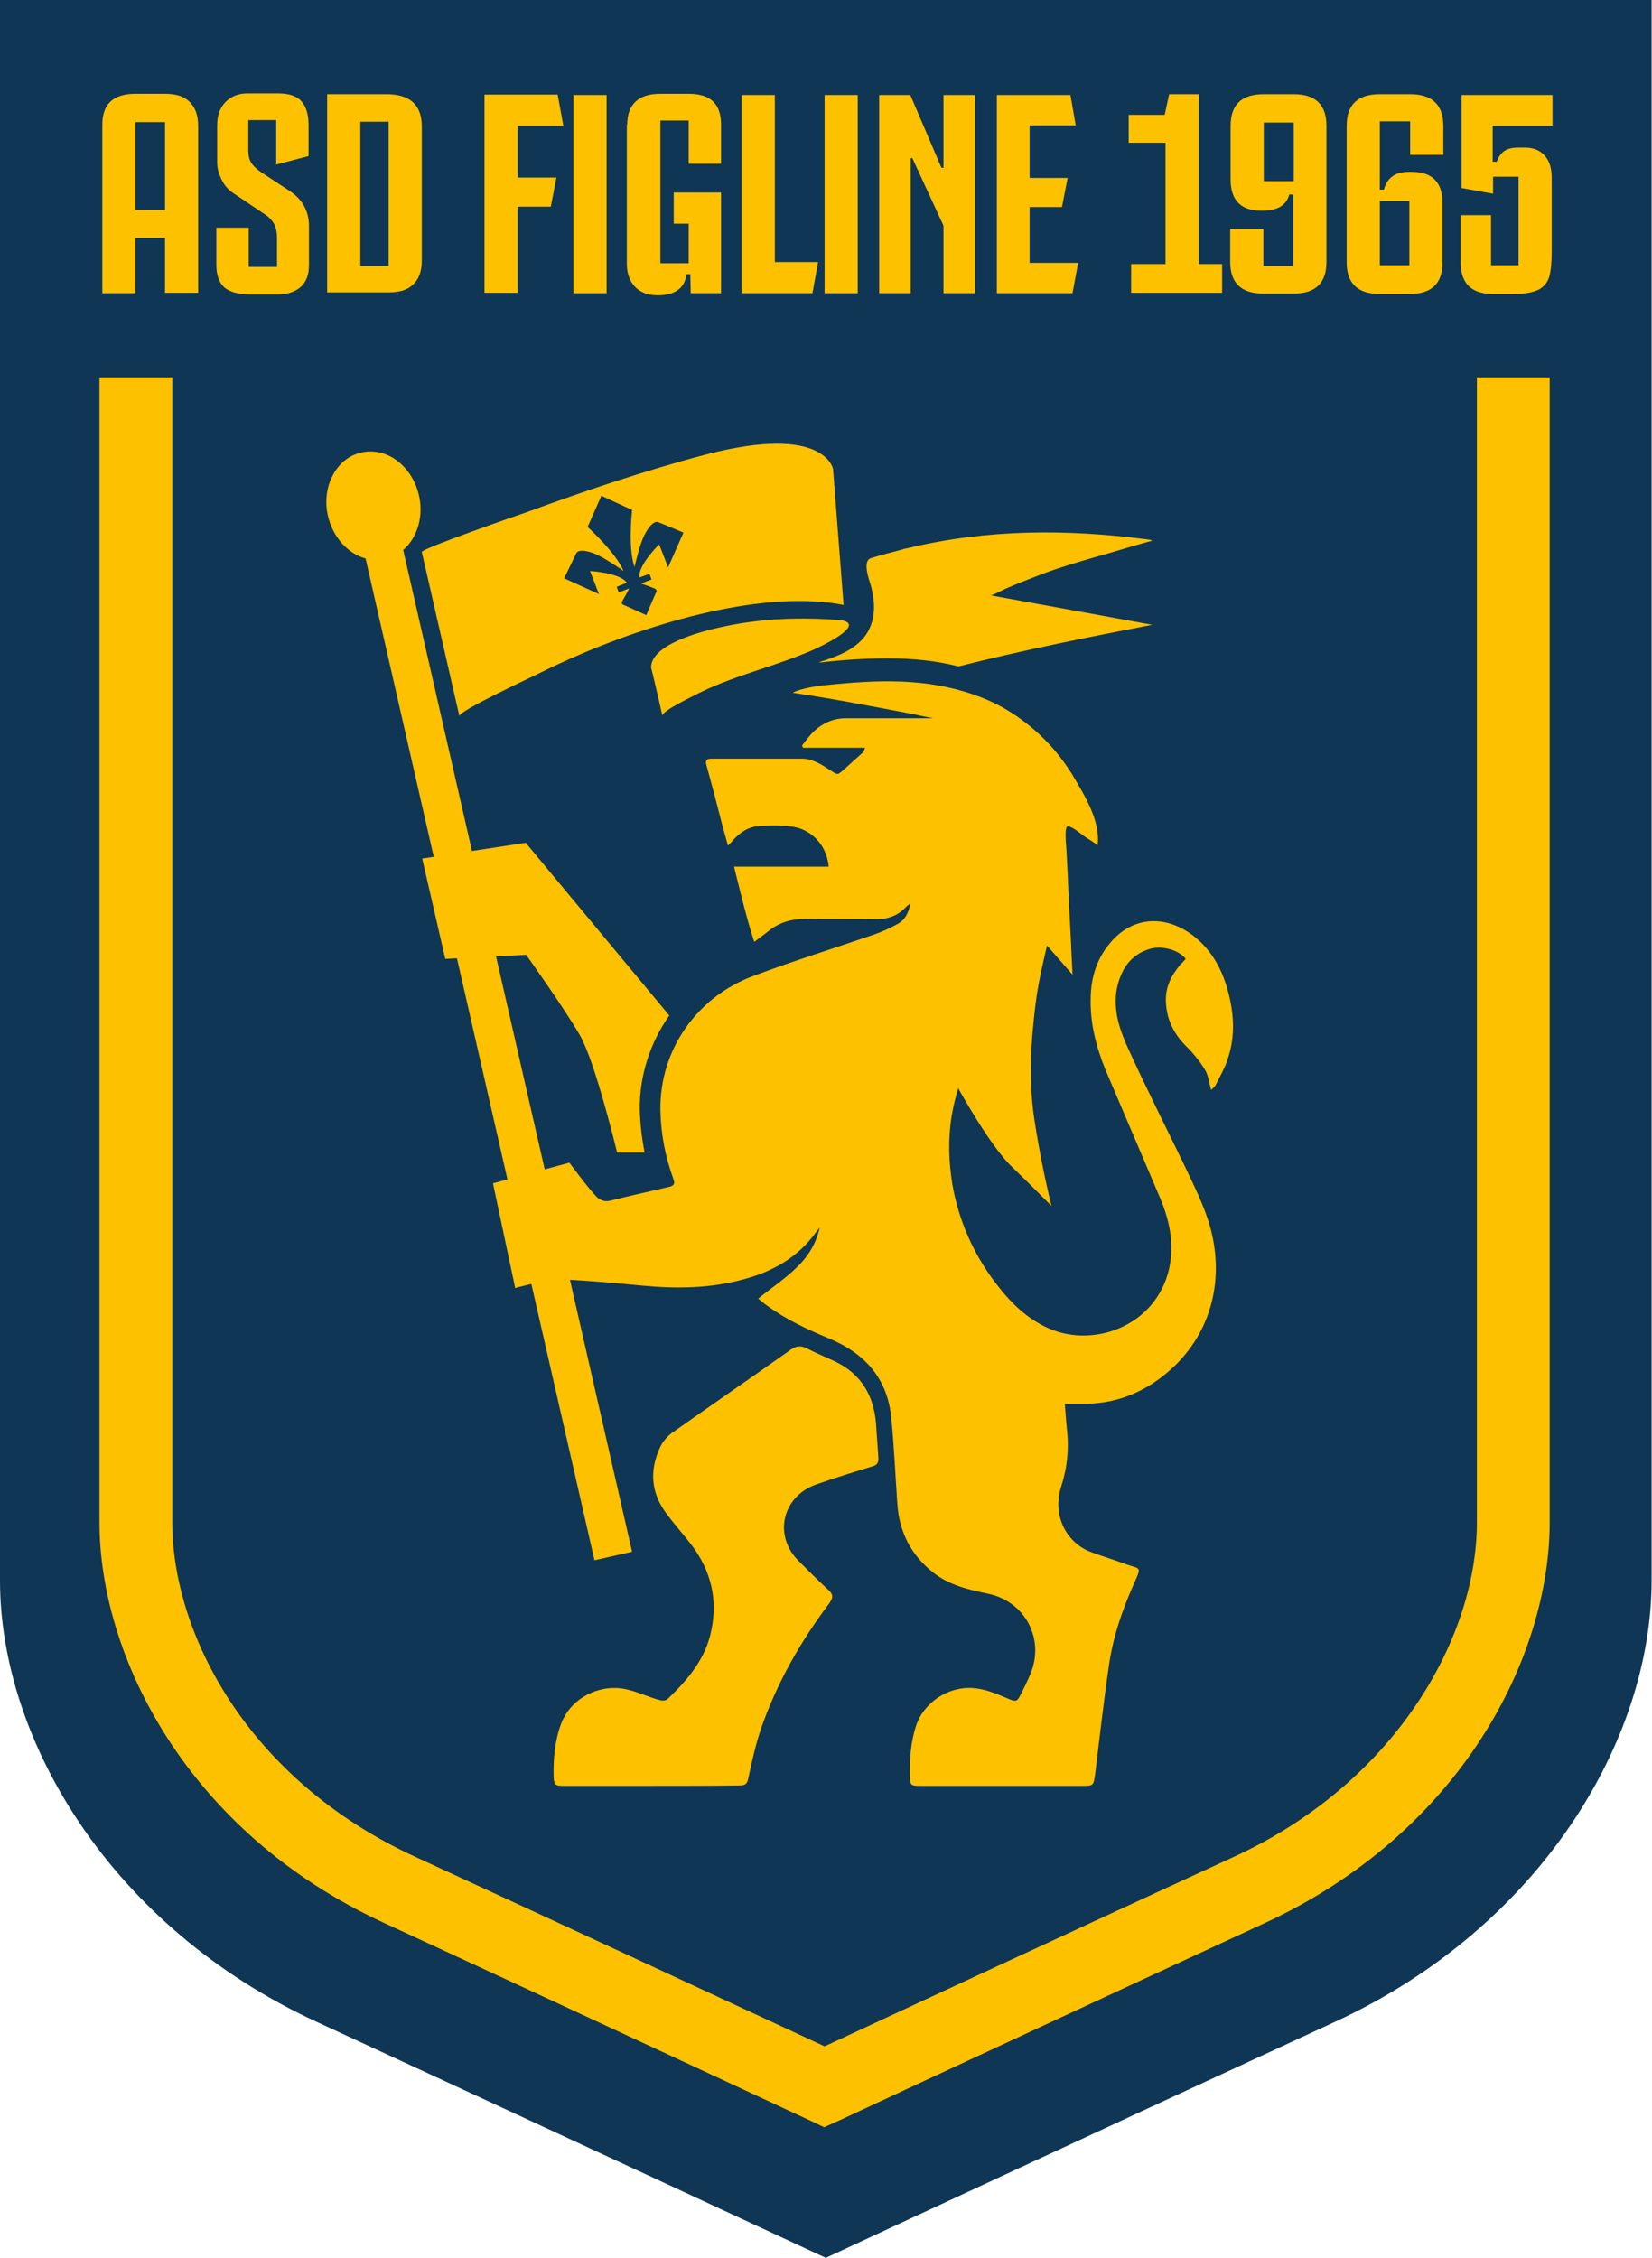 <svg xmlns="http://www.w3.org/2000/svg" xmlns:xlink="http://www.w3.org/1999/xlink" id="Livello_1" x="0px" y="0px" viewBox="0 0 408.5 558.3" style="enable-background:new 0 0 408.5 558.3;" xml:space="preserve"><style type="text/css">	.st0{fill:#0F3654;}	.st1{fill:#FDC100;}</style><path class="st0" d="M0,0c0,0,0,351.3,0,390.8s27.5,85.7,78.2,109.1c50.7,23.4,126,58.4,126,58.4s75.3-35,126-58.4 c50.7-23.4,78.2-69.6,78.2-109.1s0-390.8,0-390.8L0,0z"></path><g>	<path class="st1" d="M46.9,25.2c1.4,1.4,2.1,3.3,2.1,5.9v41.3h-8.2V58.8h-7.3v13.7h-8.2V30.9c0-5.2,2.7-7.7,8.2-7.7h7.3  C43.5,23.2,45.5,23.8,46.9,25.2z M33.5,51.9h7.3V30.2h-7.3V51.9z"></path>	<path class="st1" d="M61.5,56.3V66h7v-6.8c0-1.6-0.2-2.9-0.7-3.8c-0.5-0.9-1.3-1.8-2.6-2.6l-7.3-4.9c-1.4-0.9-2.4-2-3.1-3.5  c-0.7-1.4-1.1-2.8-1.1-4.3V31c0-2.5,0.7-4.4,2.1-5.8c1.4-1.4,3.2-2.1,5.4-2.1h7.5c2.7,0,4.6,0.6,5.8,1.9c1.2,1.3,1.8,3.3,1.8,5.9  v7.7l-8,2.1v-11h-6.9v7.4c0,1.3,0.2,2.3,0.7,3.1c0.5,0.8,1.3,1.6,2.5,2.4l7,4.6c3.2,2.1,4.8,5,4.8,8.7v9.6c0,2.5-0.7,4.3-2.1,5.5  c-1.4,1.2-3.3,1.8-5.6,1.8h-7c-2.8,0-4.8-0.6-6.2-1.7c-1.3-1.2-2-3-2-5.6v-9.2H61.5z"></path>	<path class="st1" d="M104.3,31.3v33.2c0,2.5-0.7,4.5-2.1,5.8c-1.4,1.4-3.4,2-6.1,2H80.9v-49h15.2C101.6,23.5,104.3,26.1,104.3,31.3  z M89.1,30.1v35.7h7V30.1H89.1z"></path>	<path class="st1" d="M139.3,31.1H128v12.8h9.6l-1.4,7.2H128v21.3h-8.2v-49h18.1L139.3,31.1z"></path>	<path class="st1" d="M150,72.5h-8.2v-49h8.2V72.5z"></path>	<path class="st1" d="M155.1,30.8c0-2.5,0.7-4.4,2.1-5.7c1.4-1.3,3.4-1.9,6.1-1.9h7c5.4,0,8,2.5,8,7.6v9.7h-8V29.8h-7v35.3h7v-9.8  h-3.7v-7.7h11.7v24.9h-7.5l-0.1-4.7h-1c-0.1,1.5-0.7,2.8-1.8,3.7c-1.1,0.9-2.6,1.4-4.5,1.5h-1c-2.3,0-4-0.7-5.4-2.1  c-1.3-1.4-2-3.3-2-5.7V30.8z"></path>	<path class="st1" d="M191.5,64.8h10.8l-1.4,7.7h-17.5v-49h8.2V64.8z"></path>	<path class="st1" d="M212.1,72.5h-8.2v-49h8.2V72.5z"></path>	<path class="st1" d="M233.3,41.5v-18h7.8v49h-7.8V55.8l-7.7-16.7h-0.4v33.4h-7.8v-49h7.7l7.7,18H233.3z"></path>	<path class="st1" d="M266,31h-11.4v13h9.4l-1.4,7.2h-8V65h12l-1.4,7.5h-18.7v-49h18.2L266,31z"></path>	<path class="st1" d="M296.4,65.3h5.8v7.1h-22.5v-7.1h8.5v-30h-9.1v-6.9h8.9l1.1-5.1h7.3V65.3z"></path>	<path class="st1" d="M328,31.1v33.7c0,5.2-2.7,7.8-8.2,7.8h-7.4c-5.4,0-8.2-2.6-8.2-7.8v-8.2h8.2v9.2h7.4V48.1h-1  c-0.7,2.7-2.9,4-6.8,4h-0.1c-5.1,0-7.6-2.6-7.6-7.7V31.1c0-5.2,2.7-7.8,8.2-7.8h7.4C325.3,23.3,328,25.9,328,31.1z M312.5,44.8h7.4  V30.3h-7.4V44.8z"></path>	<path class="st1" d="M348.7,38.3V30h-7.5v16.9h1c0.8-3,2.9-4.4,6.1-4.4h0.8c5.1,0,7.6,2.6,7.6,7.7v14.7c0,5.2-2.7,7.8-8.2,7.8h-7.3  c-5.4,0-8.2-2.6-8.2-7.8V31.1c0-5.2,2.7-7.8,8.2-7.8h7.5c5.4,0,8.2,2.6,8.2,7.8v7.2H348.7z M348.5,49.7h-7.3v15.9h7.3V49.7z"></path>	<path class="st1" d="M369.1,31.1V40h1c0.4-1.1,1-2,1.8-2.6c0.8-0.6,2-0.9,3.6-0.9h1.6c2,0,3.6,0.6,4.8,1.9c1.2,1.3,1.8,3.1,1.8,5.6  v18.2c0,2.7-0.2,4.7-0.6,6.2c-0.4,1.4-1.3,2.5-2.6,3.2c-1.4,0.7-3.5,1.1-6.3,1.1h-5c-5.3,0-8-2.6-8-7.7V53.2h7.5v12.4h6.8V43.7  h-6.3v4.2l-7.8-1.4v-23h22.5v7.6H369.1z"></path></g><path class="st1" d="M161,441.6c-7.2,0-14.4,0-21.5,0c-2.2,0-2.5-0.2-2.6-2.3c-0.1-4.5,0.3-9,1.9-13.2c2.1-5.5,7.9-9,13.8-8.7 c3.8,0.2,7.1,2.1,10.6,3c0.6,0.2,1.5,0.1,1.9-0.3c5-4.8,9.4-9.9,10.8-17c1.6-7.6-0.1-14.6-4.7-20.8c-2.1-2.8-4.5-5.4-6.6-8.3 c-3.7-5.1-4-10.6-1.3-16.3c0.7-1.4,1.9-2.8,3.3-3.7c9.5-6.7,19.1-13.3,28.7-20.1c1.5-1.1,2.7-1.3,4.4-0.4c2.3,1.2,4.8,2.2,7.1,3.3 c6.2,3.1,9.2,8.3,9.8,15c0.2,2.9,0.4,5.7,0.6,8.6c0.1,1.2-0.3,1.9-1.5,2.2c-4.6,1.4-9.1,2.8-13.7,4.4c-8.6,2.9-10.9,12.8-4.4,19.1 c2.4,2.4,4.8,4.8,7.3,7.1c1.2,1.1,1.1,1.9,0.2,3.2c-7.1,9.4-12.9,19.6-16.8,30.7c-1.4,4.1-2.4,8.5-3.3,12.8 c-0.3,1.5-1.1,1.6-2.3,1.6C175.5,441.6,168.2,441.6,161,441.6z"></path><path class="st1" d="M104.3,136.5c0,0,9.3,40.6,9.3,40.6c-0.3-1.3,18.2-9.8,19.9-10.7c18.7-9.3,46.3-18.8,67.6-17.7 c5.2,0.3,7.5,0.9,7.5,0.9L206,116c0,0-1.9-11.3-31.5-3.6c-15.2,4-29.9,9-44.4,14.3C128.3,127.3,104.1,135.7,104.3,136.5z"></path><path class="st1" d="M163.8,177c-0.3-1.2,8.5-5.3,9.6-5.9c8.9-4.3,18.9-6.5,27.9-10.5c2-0.9,11.6-5.5,7.7-7 c-0.6-0.2-1.2-0.3-1.9-0.3c-9-0.7-18.6-0.4-28,1.6c-6.3,1.3-18.3,4.6-18.1,10.3C161.1,165.1,163.8,177,163.8,177z"></path><path class="st1" d="M99.7,136c3.5-3,5.1-8.3,3.9-13.5c-0.8-3.5-2.7-6.5-5.3-8.5c-2.7-2.1-5.9-2.8-9-2.1c-3.1,0.7-5.6,2.8-7.1,5.8 c-1.5,2.9-1.9,6.5-1.1,9.9c1.2,5.2,4.9,9.3,9.3,10.5L147,385.8l9.3-2.1L99.7,136z"></path><path class="st1" d="M130.1,236.1c0,0,9.5,13.3,13.3,19.9c3.8,6.6,9.2,29,9.2,29h6.8c-0.7-3.6-1.1-7.1-1.2-10.6 c-0.1-8.5,2.6-16.6,7.3-23.3L130,208.4l-25.6,3.9l5.7,24.8L130.1,236.1z"></path><path class="st1" d="M127.4,318.5c0,0,8-2.3,12.2-2.1c6.4,0.3,12.9,0.9,19.3,1.5c8.5,0.8,16.8,0.7,25.1-1.6 c7.1-1.9,13.3-5.4,17.7-11.5c0.3-0.4,0.7-0.8,1-1.3c-0.9,4.1-3,7.4-5.9,10.1c-2.8,2.7-6.1,4.9-9.3,7.5c0.7,0.6,1.5,1.3,2.4,1.9 c4.7,3.4,9.9,5.8,15.2,8c8.8,3.7,14.4,9.9,15.3,19.7c0.7,7.1,1,14.2,1.5,21.3c0.5,6.9,3.4,12.5,8.8,16.8c4,3.2,8.9,4.3,13.7,5.3 c9.1,1.9,14,11.2,10.4,19.8c-0.7,1.7-1.5,3.3-2.3,4.9c-1,2-1.2,2.1-3.3,1.2c-2.8-1.2-5.6-2.4-8.7-2.6c-6.2-0.4-12.3,3.7-14.1,9.7 c-1.2,3.9-1.5,7.9-1.4,11.9c0,2.5,0.2,2.6,2.7,2.6c13.3,0,26.6,0,39.9,0c2.8,0,2.8-0.1,3.2-2.9c1.1-9,2.1-17.9,3.4-26.8 c1-7.1,3.3-13.8,6.2-20.3c2-4.5,1.6-3.5-2.2-4.9c-2.7-1-5.4-1.8-8.1-2.8c-5.9-2-10.1-8.6-7.7-16.3c1.5-4.6,2-9.5,1.4-14.4 c-0.2-1.9-0.3-3.9-0.5-6.1c2.1,0,3.9,0,5.7,0c7.4-0.2,13.9-2.9,19.5-7.6c10.8-9,14.3-22.5,10.9-35.5c-1.5-5.7-4.2-10.9-6.7-16.2 c-4.5-9.3-9.1-18.4-13.4-27.8c-2.3-4.9-4.2-10.1-3.1-15.7c1-4.5,3.2-8.1,7.9-9.6c3-1,7.3,0.1,9.1,2.4c-0.4,0.5-0.8,0.9-1.3,1.4 c-2.3,2.7-3.8,5.7-3.6,9.3c0.2,4.5,2.1,8.1,5.3,11.2c1.7,1.7,3.2,3.6,4.4,5.6c0.8,1.3,0.9,3,1.5,4.9c0.5-0.5,0.9-0.8,1.1-1.2 c1.1-2.2,2.4-4.4,3.1-6.8c1.8-5.5,1.4-11.1-0.1-16.6c-1.5-5.5-4.2-10.3-8.9-13.8c-7-5.1-15-4.3-20.3,2.2c-3.2,3.8-4.6,8.4-4.7,13.3 c-0.2,6.2,1.3,12.1,3.6,17.8c4.4,10.4,8.9,20.8,13.3,31.2c2.5,5.8,3.9,11.7,2.5,18.1c-3.2,14.1-18.5,19.7-29.7,14.8 c-5.5-2.4-9.6-6.5-13.1-11.1c-5.6-7.3-9.2-15.5-10.8-24.5c-0.9-5.6-1.1-11.2-0.2-16.8c0.4-2.5,1-4.9,1.7-7.2l0,0.3 c0,0,7.7,14,13.1,19.2c5.4,5.2,9.9,9.8,9.9,9.8c-1.7-7-3.1-14.1-4.2-21.2c-1.5-9.6-0.9-19.4,0.3-29c0.6-4.8,1.7-9.4,2.8-14.2 l6.3,7.2c-0.1-2.9-0.3-5.8-0.4-8.7c-0.3-5.5-0.6-11-0.8-16.5c-0.1-1.9-0.2-3.7-0.3-5.6c0-0.7-0.7-6.3,0.5-5.9 c1.3,0.4,2.3,1.3,3.4,2.1c0.6,0.5,1.3,0.9,1.9,1.3c0.2,0.1,1.9,1.2,1.9,1.4c0.8-6-3.2-12.4-6.1-17.3c-0.2-0.4-0.5-0.8-0.7-1.1 c0,0,0,0,0,0c-4.2-6.6-10.1-12.1-16.9-15.9c-2.2-1.2-4.5-2.2-6.8-3c-12.1-4.2-23.9-3.7-36.5-2.4c-6.3,0.6-8.4,1.9-8.4,1.9 s6.7,1,12.8,2.1c6.4,1.2,13.8,2.5,21.9,4.2c-5.9,0-16.7,0-21.5,0c-3,0-5.6,1.1-7.8,3.1c-1.2,1.1-2.1,2.4-3.1,3.7 c0.1,0.2,0.2,0.3,0.3,0.5c5.1,0,10.2,0,15.3,0c-0.2,0.8-0.5,1.2-0.9,1.5c-1.3,1.2-2.6,2.3-3.9,3.5c-2.2,2-1.8,1.8-4.2,0.3 c-2-1.3-4.1-2.6-6.6-2.6c-7.4,0-14.8,0-22.3,0c-1.2,0-1.7,0.3-1.3,1.7c1.4,5,2.7,10,4,15.1c0.4,1.5,0.8,2.9,1.3,4.7 c0.7-0.7,1.1-1.1,1.5-1.6c1.6-1.7,3.5-3,5.9-3.2c2.8-0.2,5.6-0.3,8.4,0.1c4.3,0.5,8.6,4.1,9.1,9.9c-7.7,0-15.4,0-23.4,0 c1.6,6.4,3,12.4,5,18.6c1.3-1,2.3-1.7,3.2-2.4c2.8-2.4,6-3.3,9.6-3.3c5.8,0.1,11.6,0,17.4,0.1c2.9,0,5.4-0.9,7.4-3.1 c0.2-0.2,0.5-0.4,1-0.8c-0.4,2.3-1.3,4-3,5c-2,1.1-4.2,2.1-6.3,2.8c-9.9,3.4-19.9,6.5-29.7,10.2c-13.6,5.1-23,18-22.8,33.1 c0.1,5.9,1.2,11.5,3.2,17c0.5,1.3,0.1,1.7-1.1,2c-4.8,1.1-9.7,2.2-14.5,3.4c-1.3,0.3-2.4,0-3.4-1c-2-2-6.7-8.4-6.7-8.4l-18.9,5.1 L127.4,318.5z"></path><g>	<path class="st1" d="M203.8,163.7c4.6-0.5,10-0.9,15.6-0.9c6.5,0,12.2,0.6,17.6,2c15.8-4,31.9-7.2,47.9-10.3c0,0-39.9-7.3-40-7.3  c0.5,0.1,3.2-1.4,3.7-1.6c3-1.3,6.1-2.5,9.2-3.7c4.3-1.6,8.7-2.9,13.2-4.2c4.4-1.2,7.3-2.2,13.9-4c-0.4-0.3-1.1-0.3-1.8-0.4  c-19-2.4-38.6-2.6-58.9,2.3c-0.2,0-0.4,0.1-0.5,0.1c-0.1,0-0.2,0-0.3,0.1c-2.7,0.7-5.4,1.4-8,2.2c-2.5,0.7-0.1,6.3,0.1,7.4  c0.8,3.3,1.1,7.3-0.9,10.8c-1.5,2.7-4.5,4.8-8.2,6.2c-1.3,0.5-2.7,1-4,1.4C202.9,163.8,203.3,163.8,203.8,163.7z"></path></g><path class="st0" d="M169,131.7c0,0-5.2-2.2-6.3-2.6c-1.1-0.4-2.8,1.7-3.8,4.2s-2,6.9-2,6.9c-1.7-4.8-0.6-14.1-0.6-14.1l-7.6-3.5 l-3.4,7.7c0,0,6.9,6.2,8.9,10.9c0,0-3.7-2.6-6.1-3.8c-2.3-1.2-5.1-1.7-5.6-0.6c-0.5,1-3,6.2-3,6.2l8.6,3.9l-2.2-5.7 c0,0,7.4,0.4,9.1,2.9l-2.5,1l0.5,1.4l2.6-1c0,0-1.2,2.3-1.7,3.1c-0.4,0.9,0.2,0.9,0.8,1.2c0.7,0.3,5.1,2.3,5.1,2.3s1.9-4.4,2.2-5.1 s0.7-1.1-0.2-1.5c-0.9-0.4-3.3-1.2-3.3-1.2l2.6-1l-0.5-1.4l-2.5,0.9c-0.4-3,4.9-8.2,4.9-8.2l2.2,5.7L169,131.7z"></path><g>	<path class="st1" d="M203.8,526l-3.8-1.8c-0.6-0.3-63.2-29.4-105-48.7c-48.7-22.4-70.4-65.9-70.4-99.1V93.3h18v283.1  c0,27.4,18.5,63.6,60,82.7c35.9,16.5,87,40.3,101.3,46.9c14.2-6.6,65.4-30.4,101.3-46.9c18.5-8.5,34-21.4,44.8-37.3  c9.8-14.4,15.2-30.5,15.2-45.4V93.3h18v283.1c0,33.2-21.8,76.6-70.4,99.1c-41.8,19.3-104.4,48.4-105,48.7L203.8,526z"></path></g></svg>